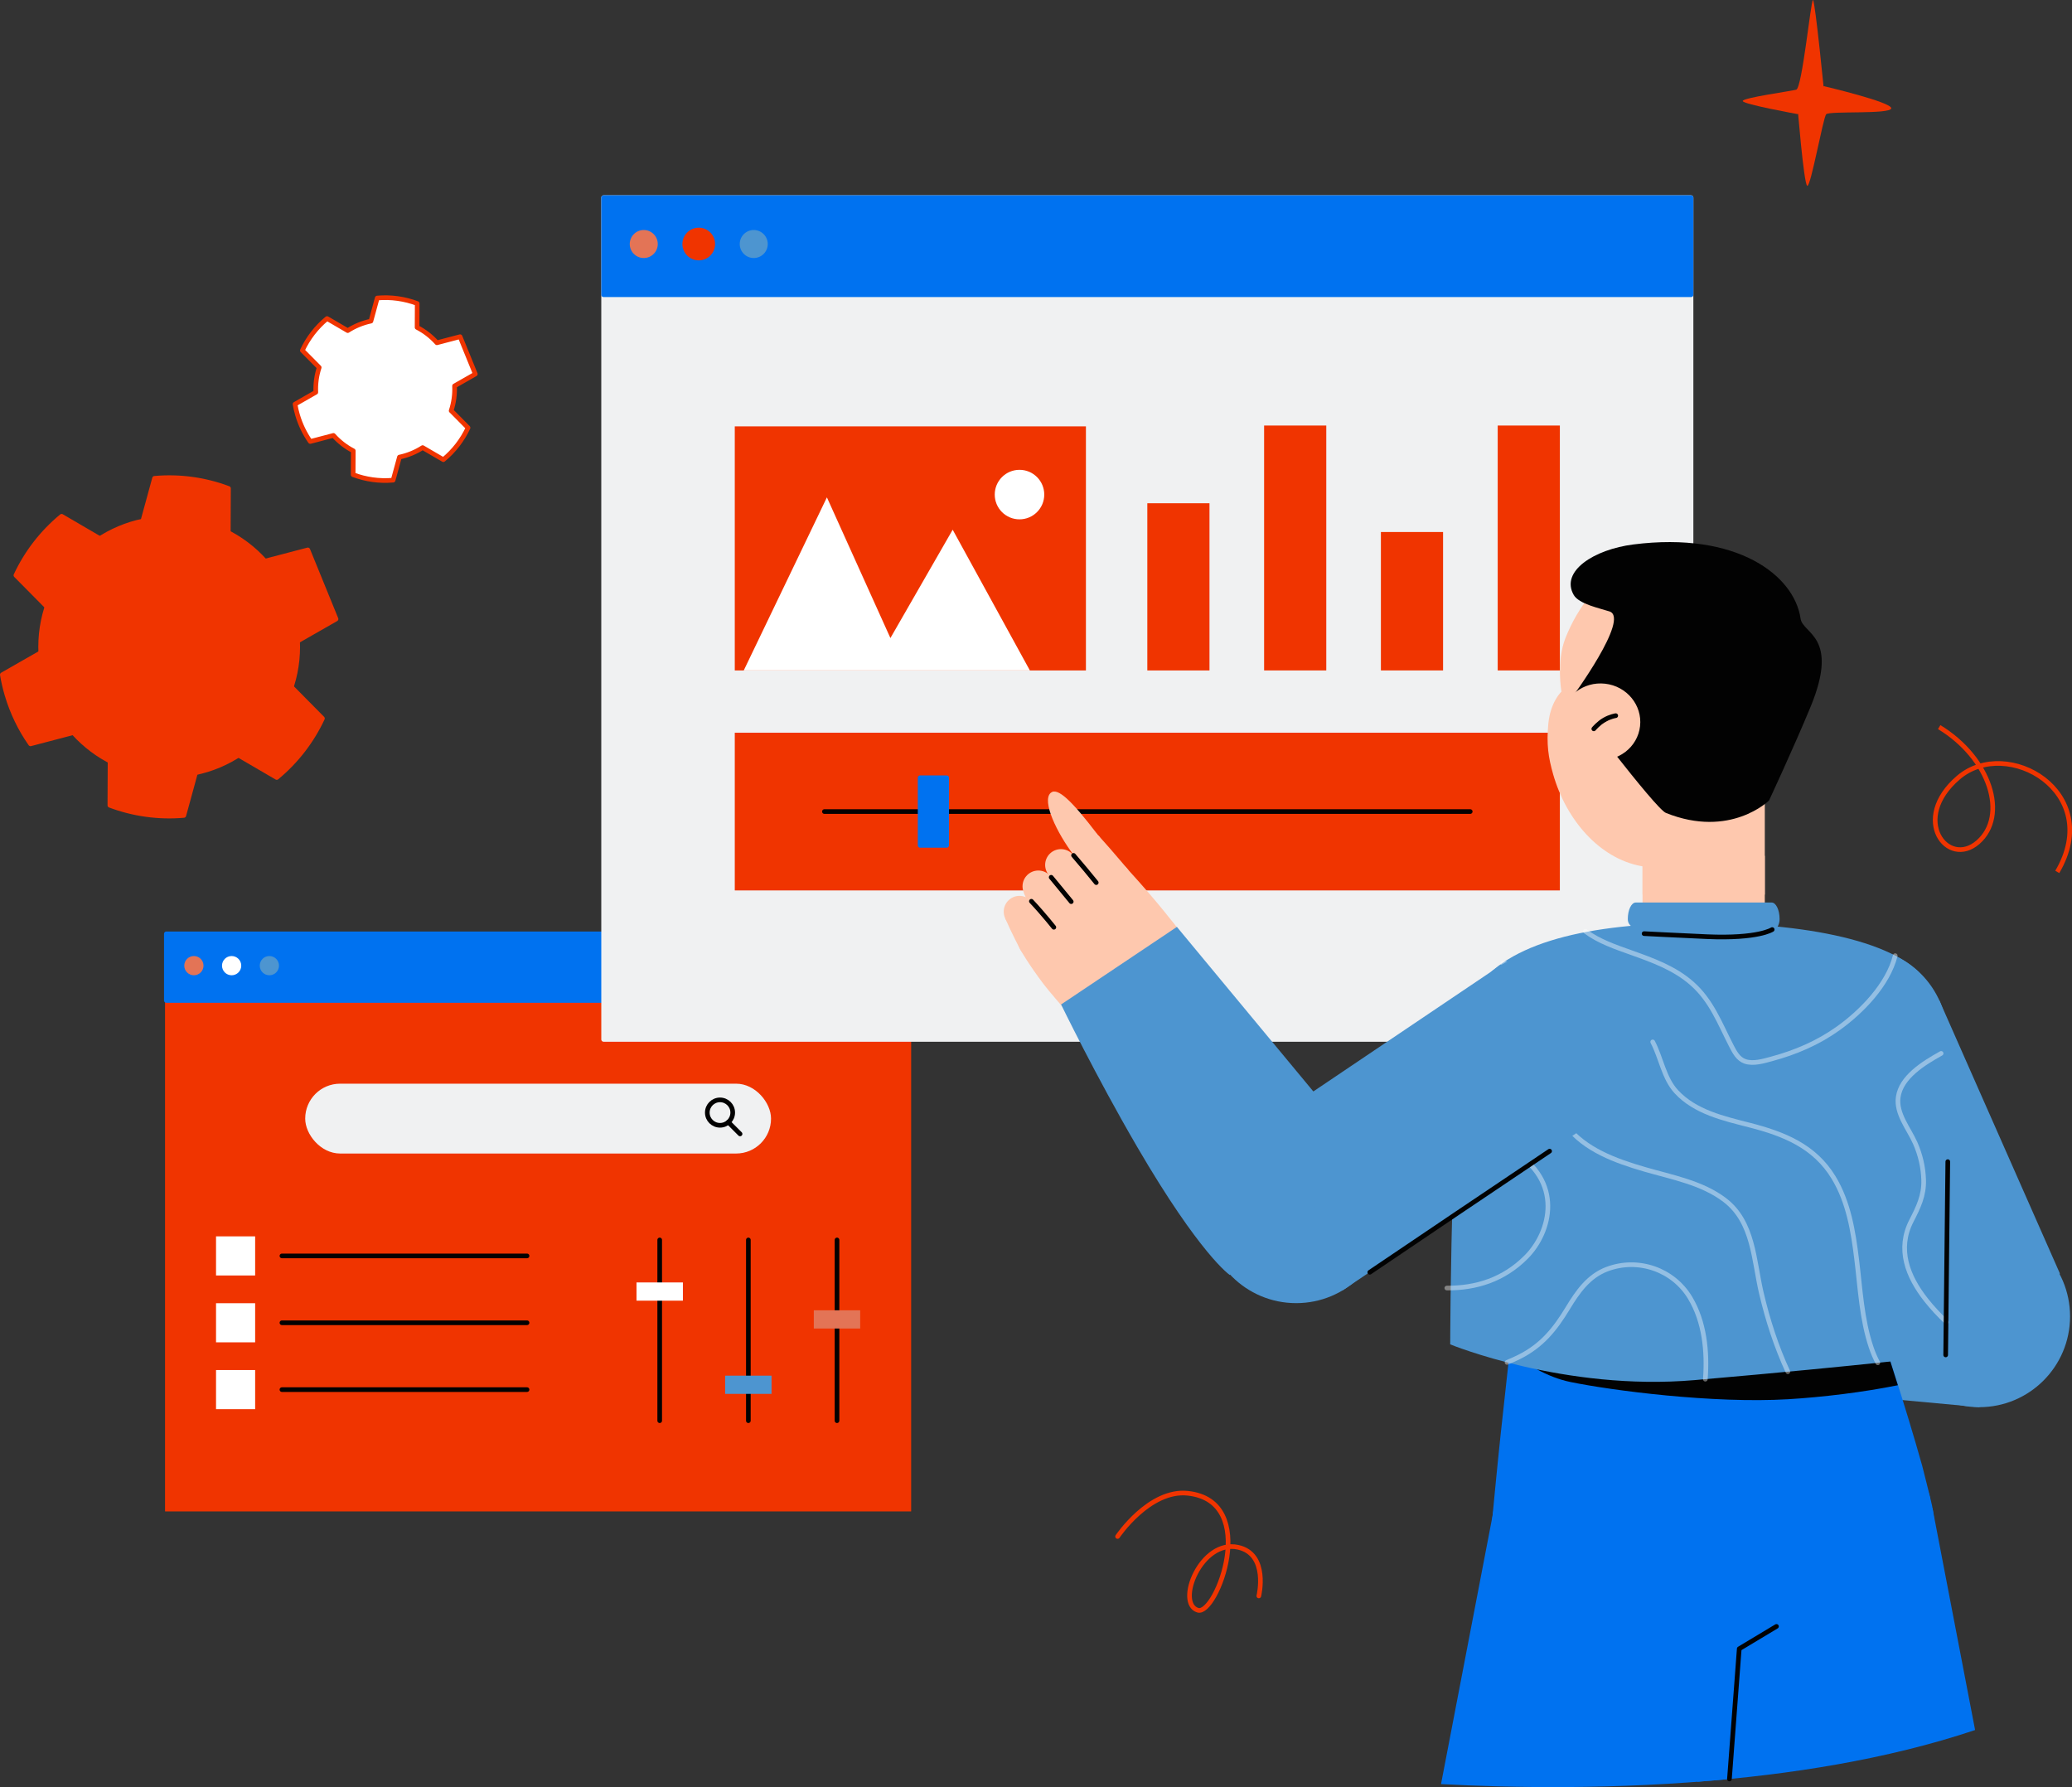 <?xml version="1.0" encoding="UTF-8" standalone="no"?>
<!--?xml version="1.0" encoding="UTF-8"?-->

<svg
   id="Layer_1"
   viewBox="0 0 1113.944 960.717"
   version="1.1"
   sodipodi:docname="Settings.svg"
   width="1113.944"
   height="960.717"
   inkscape:version="1.3.2 (091e20e, 2023-11-25)"
   xmlns:inkscape="http://www.inkscape.org/namespaces/inkscape"
   xmlns:sodipodi="http://sodipodi.sourceforge.net/DTD/sodipodi-0.dtd"
   xmlns="http://www.w3.org/2000/svg"
   xmlns:svg="http://www.w3.org/2000/svg">
  <rect x="0" y="0" width="1113.944" height="960.717" fill="#333333" stroke="none"/>
  <sodipodi:namedview
     id="namedview71"
     pagecolor="#ffffff"
     bordercolor="#000000"
     borderopacity="0.25"
     inkscape:showpageshadow="2"
     inkscape:pageopacity="0.0"
     inkscape:pagecheckerboard="0"
     inkscape:deskcolor="#d1d1d1"
     inkscape:zoom="0.40625"
     inkscape:cx="556.30769"
     inkscape:cy="480"
     inkscape:window-width="1392"
     inkscape:window-height="1027"
     inkscape:window-x="0"
     inkscape:window-y="25"
     inkscape:window-maximized="0"
     inkscape:current-layer="Layer_1" />
  <defs
     id="defs1">
    <style
       id="style1">.cls-1{stroke:#0072F0;}.cls-1,.cls-2,.cls-3,.cls-4,.cls-5,.cls-6,.cls-7,.cls-8,.cls-9,.cls-10{stroke-linecap:round;stroke-linejoin:round;}.cls-1,.cls-2,.cls-3,.cls-4,.cls-5,.cls-6,.cls-7,.cls-8,.cls-9,.cls-10,.cls-11{stroke-width:2.50px;}.cls-1,.cls-12{fill:#0072F0;}.cls-2,.cls-5,.cls-10,.cls-11{stroke:#F03400;}.cls-2,.cls-13{fill:#F03400;}.cls-3{fill:#9e482a;}.cls-3,.cls-4,.cls-7,.cls-8{stroke:#020202;}.cls-4,.cls-14{fill:#fec8ae;}.cls-5,.cls-15{fill:#fff;}.cls-6{fill:#f0f1f2;stroke:#f0f1f2;}.cls-7,.cls-16{fill:#020202;}.cls-17,.cls-8,.cls-9,.cls-10,.cls-11{fill:none;}.cls-17,.cls-18,.cls-12,.cls-13,.cls-19,.cls-14,.cls-15,.cls-16{stroke-width:2.50px;}.cls-9{stroke:#fff;}.cls-11{stroke-miterlimit:10;}.cls-20{opacity:.4;}.cls-18{fill:#4d95d0;}.cls-19{fill:#e37456;}</style>
  </defs>
  <rect
     class="cls-13"
     x="88.73"
     y="502.01"
     width="401.13"
     height="310.5"
     id="rect1" />
  <rect
     class="cls-1"
     x="89.43"
     y="502.01"
     width="401.13"
     height="35.83"
     id="rect2" />
  <circle
     class="cls-19"
     cx="104.24"
     cy="519.12"
     r="5.17"
     id="circle2" />
  <circle
     class="cls-15"
     cx="124.53"
     cy="519.12"
     r="5.17"
     id="circle3" />
  <circle
     class="cls-18"
     cx="144.82"
     cy="519.12"
     r="5.17"
     id="circle4" />
  <rect
     class="cls-6"
     x="165.33"
     y="583.82"
     width="247.94"
     height="35.05"
     rx="17.52"
     ry="17.52"
     id="rect4" />
  <circle
     class="cls-8"
     cx="387.09"
     cy="598.11"
     r="6.83"
     id="circle5" />
  <line
     class="cls-8"
     x1="391.57"
     y1="603.27"
     x2="397.87"
     y2="609.58"
     id="line5" />
  <line
     class="cls-7"
     x1="449.99"
     y1="763.75"
     x2="449.99"
     y2="666.57"
     id="line6" />
  <rect
     class="cls-19"
     x="-714.19"
     y="437.51"
     width="9.8"
     height="24.94"
     transform="rotate(-90)"
     id="rect6" />
  <line
     class="cls-7"
     x1="402.33"
     y1="763.75"
     x2="402.33"
     y2="666.57"
     id="line7" />
  <rect
     class="cls-18"
     x="-749.33"
     y="389.85"
     width="9.8"
     height="24.94"
     transform="rotate(-90)"
     id="rect7" />
  <line
     class="cls-7"
     x1="354.67"
     y1="763.75"
     x2="354.67"
     y2="666.57"
     id="line8" />
  <rect
     class="cls-15"
     x="-699.22"
     y="342.2"
     width="9.8"
     height="24.94"
     transform="rotate(-90)"
     id="rect8" />
  <rect
     class="cls-15"
     x="116.14"
     y="664.65"
     width="21.03"
     height="21.03"
     id="rect9" />
  <rect
     class="cls-15"
     x="116.14"
     y="700.59"
     width="21.03"
     height="21.03"
     id="rect10" />
  <rect
     class="cls-15"
     x="116.14"
     y="736.52"
     width="21.03"
     height="21.03"
     id="rect11" />
  <line
     class="cls-7"
     x1="151.57"
     y1="675.16"
     x2="283.34"
     y2="675.16"
     id="line11" />
  <line
     class="cls-7"
     x1="151.57"
     y1="711.1"
     x2="283.34"
     y2="711.1"
     id="line12" />
  <line
     class="cls-7"
     x1="151.57"
     y1="747.04"
     x2="283.34"
     y2="747.04"
     id="line13" />
  <rect
     class="cls-6"
     x="324.51"
     y="106.24"
     width="584.62"
     height="452.53"
     id="rect13" />
  <rect
     class="cls-1"
     x="324.51"
     y="106.24"
     width="584.62"
     height="52.21"
     id="rect14" />
  <circle
     class="cls-19"
     cx="346.1"
     cy="131.18"
     r="7.53"
     id="circle14" />
  <circle
     class="cls-2"
     cx="375.66"
     cy="131.18"
     r="7.53"
     id="circle15" />
  <circle
     class="cls-18"
     cx="405.23"
     cy="131.18"
     r="7.53"
     id="circle16" />
  <rect
     class="cls-13"
     x="228.76"
     y="-838.61"
     width="131.65"
     height="33.42"
     transform="rotate(90)"
     id="rect16" />
  <rect
     class="cls-13"
     x="286"
     y="-775.82"
     width="74.41"
     height="33.42"
     transform="rotate(90)"
     id="rect17" />
  <rect
     class="cls-13"
     x="228.76"
     y="-713.03"
     width="131.65"
     height="33.42"
     transform="rotate(90)"
     id="rect18" />
  <rect
     class="cls-13"
     x="270.54"
     y="-650.24"
     width="89.88"
     height="33.42"
     transform="rotate(90)"
     id="rect19" />
  <rect
     class="cls-13"
     x="395.03"
     y="229.21"
     width="188.78"
     height="131.21"
     id="rect20" />
  <polygon
     class="cls-15"
     points="721.63,662.65 755.11,604.41 796.61,680.06 642.78,680.06 687.49,587.01 "
     id="polygon20"
     transform="translate(-242.93,-319.64)" />
  <circle
     class="cls-15"
     cx="548.1"
     cy="265.88"
     r="13.31"
     id="circle20" />
  <rect
     class="cls-13"
     x="395.03"
     y="393.89"
     width="443.58"
     height="84.79"
     id="rect21" />
  <line
     class="cls-7"
     x1="443.22"
     y1="436.28"
     x2="790.42"
     y2="436.28"
     id="line21" />
  <rect
     class="cls-1"
     x="494.68"
     y="418.11"
     width="14.28"
     height="36.35"
     id="rect22" />
  <g
     id="Artwork_6"
     transform="translate(-242.93,-319.64)">
    <circle
       id="C"
       class="cls-12"
       cx="1214.11"
       cy="1142.94"
       r="68.93" />
    <path
       class="cls-12"
       d="m 1152.1,1234.6 1.76,22.76 1.56,20.13 c 49.22,-3.78 101.98,-11.91 149.36,-27.81 l -22.93,-119.36 -136.63,15.48 2.66,37.96 4.22,50.83 z"
       id="path22" />
    <circle
       id="C-2"
       class="cls-14"
       cx="1083.18"
       cy="1038.48"
       r="8.57" />
    <path
       class="cls-14"
       d="m 1050.79,1036.88 c 0.71,-6.51 17.41,-7.32 32.63,-6.97 l -1.62,17.02 c -18.57,-1.12 -31.56,-5.08 -31.02,-10.05 z"
       id="path23" />
    <path
       class="cls-14"
       d="m 1084.24,1045.78 c 8.09,-1.57 21.38,-2.36 21.38,-2.36 l 0.39,19.24 c 0,0 -11.08,0.08 -21.45,-1.05 z"
       id="path24" />
    <circle
       id="C-3"
       class="cls-14"
       cx="1106.39"
       cy="1053.03"
       r="9.64" />
    <circle
       id="C-4"
       class="cls-14"
       cx="1085.29"
       cy="1053.68"
       r="7.97" />
    <path
       class="cls-14"
       d="m 1056.7,1053.85 c 0.22,-5.76 14.86,-7.5 28.26,-8.13 l -0.39,15.89 c -10.56,-0.64 -28.04,-3.36 -27.87,-7.76 z"
       id="path25" />
    <circle
       id="C-5"
       class="cls-14"
       cx="1082.36"
       cy="1022.02"
       r="8.54" />
    <path
       class="cls-14"
       d="m 1050.05,1022.69 c 0.25,-6.52 16.8,-8.48 31.96,-9.19 l -0.43,17.03 c -18.53,0.17 -31.72,-2.86 -31.53,-7.84 z"
       id="path26" />
    <circle
       id="C-6"
       class="cls-14"
       cx="1107.15"
       cy="1038.22"
       r="10.94" />
    <path
       class="cls-14"
       d="m 1082.01,1029.99 c 9.18,-1.78 24.27,-2.68 24.27,-2.68 l 0.44,21.84 c 0,0 -6.61,-0.44 -14.81,-1.2 -2.92,-0.27 -6.03,-0.57 -9.12,-0.91 z"
       id="path27" />
    <path
       class="cls-4"
       d="m 1102,1048.8 c -2.64,-0.2 -6.18,-0.49 -10.09,-0.85 -2.92,-0.27 -6.03,-0.57 -9.12,-0.91"
       id="path28" />
    <circle
       id="C-7"
       class="cls-14"
       cx="1106.24"
       cy="1021.76"
       r="10.9" />
    <path
       class="cls-14"
       d="m 1081.2,1013.56 c 9.15,-1.77 24.18,-2.67 24.18,-2.67 l 0.44,21.76 c 0,0 -6.26,-0.42 -14.13,-1.14 -3.08,-0.28 -6.41,-0.6 -9.71,-0.97 l -0.78,-16.99 z"
       id="path29" />
    <path
       class="cls-4"
       d="m 1101.08,1032.31 c -2.49,-0.19 -5.77,-0.46 -9.39,-0.79 -3.08,-0.28 -6.41,-0.6 -9.71,-0.97"
       id="path30" />
    <circle
       id="C-8"
       class="cls-14"
       cx="1085.51"
       cy="1005.07"
       r="8.54" />
    <path
       class="cls-14"
       d="m 1053.39,1001.51 c 1.1,-6.43 17.76,-6.22 32.88,-4.95 l -2.64,16.83 c -18.4,-2.25 -31.08,-6.97 -30.24,-11.89 z"
       id="path31" />
    <circle
       id="C-9"
       class="cls-14"
       cx="1109.23"
       cy="1007.93"
       r="10.9" />
    <path
       class="cls-14"
       d="m 1085.46,996.53 c 9.3,-0.56 24.32,0.51 24.32,0.51 l -2.4,21.63 c 0,0 -11.91,-2.39 -23.37,-5.2 l 1.44,-16.94 z"
       id="path32" />
    <line
       class="cls-4"
       x1="1100.54"
       y1="1014.51"
       x2="1084.02"
       y2="1013.47"
       id="line32" />
    <path
       class="cls-14"
       d="m 1107.03,977.87 c 8.62,3.54 17.11,7.8 17.11,7.8 l -11.58,18.43 c 0,0 -7.33,-5.52 -14.35,-11.82 z"
       id="path33" />
    <circle
       id="C-10"
       class="cls-14"
       cx="1118.89"
       cy="995.22"
       r="10.9" />
    <circle
       id="C-11"
       class="cls-14"
       cx="1103.68"
       cy="985.72"
       r="8.54" />
    <path
       class="cls-14"
       d="m 1085.23,974.35 c 3.55,-5.44 13.32,0.15 21.68,3.47 l -9.17,14.04 c -4.84,-3.97 -15.66,-12.69 -12.51,-17.51 z"
       id="path34" />
    <circle
       id="C-12"
       class="cls-14"
       cx="1146.42"
       cy="1023.41"
       r="37.52" />
    <path
       class="cls-14"
       d="m 1144.41,985.94 2.68,75.01 c 0,0 -22.21,2.44 -41.07,1.73 -1.87,-0.07 -4.72,-18.11 -4.13,-36.14 0.47,-14.22 4.25,-29.35 4.25,-29.35 l 9.55,-5.03 6.03,-7.52 22.68,1.31 z"
       id="path35" />
    <path
       class="cls-4"
       d="m 1109.49,1000.63 c 0,0 4.07,8.23 9.96,11.57 8.79,5 16.84,2.72 16.84,2.72"
       id="path36" />
    <circle
       id="C-13"
       class="cls-18"
       cx="1241.13"
       cy="877.66"
       r="48.81" />
    <polygon
       class="cls-18"
       points="1235.32,985.14 1263.82,1049.54 1350.39,1004.31 1285.51,857.33 1196.76,897.99 1214.54,938.18 "
       id="polygon36" />
    <circle
       id="C-14"
       class="cls-18"
       cx="1307.02"
       cy="1027.31"
       r="48.81" />
    <path
       class="cls-18"
       d="m 1319.68,980.17 c 0,0 -29.05,-7.39 -88.43,-4.19 -47.51,2.56 -87.35,10.19 -87.35,10.19 l 1.63,75.05 161.59,14.91 12.57,-95.96 z"
       id="path37" />
    <circle
       id="C-15"
       class="cls-18"
       cx="1158.89"
       cy="818.03"
       r="32.87" />
    <circle
       class="cls-16"
       cx="1158.86"
       cy="745.94"
       r="32.87"
       id="circle37" />
    <rect
       class="cls-14"
       x="1125.99"
       y="779.7"
       width="65.73"
       height="38.33"
       id="rect37" />
    <rect
       class="cls-14"
       x="1125.99"
       y="743.36"
       width="65.73"
       height="57.2"
       id="rect38" />
    <path
       class="cls-18"
       d="m 1118.06,813.73 v 0 c 0,4.92 5.38,7.89 34.03,8.91 l 34.76,0.29 c 8.73,0 12.82,-4.28 12.82,-9.2 v 0 c 0,-4.92 -1.92,-8.91 -4.28,-8.91 h -73.05 c -2.36,0 -4.28,3.99 -4.28,8.91 z"
       id="path38" />
    <path
       class="cls-14"
       d="m 1204.49,715.02 c -9.12,48.34 -44.28,76.81 -79.39,70.19 -22.29,-4.21 -40.09,-24.7 -47.13,-49.18 -2.66,-9.25 -3.69,-16.42 -2.63,-27.34 1.15,-11.85 7.05,-17.22 7.05,-17.22 0,0 -2.85,-16.2 2.15,-28.81 13.71,-34.6 44.34,-52.54 72.89,-47.15 35.11,6.62 56.18,51.18 47.06,99.52 z"
       id="path39" />
    <path
       class="cls-16"
       d="m 1121.11,612.32 c -21.24,2.69 -39.4,14.42 -32.12,27.15 2.81,4.91 14.08,7.18 19.24,8.87 11.21,3.67 -20.3,46.46 -20.3,46.46 0,0 44.91,59.57 50.63,61.86 34.63,13.89 55.42,-6.66 55.42,-6.66 0,0 13.23,-28.34 22.31,-50.3 15.76,-38.11 -4.13,-39.17 -5.34,-47.51 -3.39,-23.41 -34.32,-46.91 -89.82,-39.87 z"
       id="path40" />
    <ellipse
       class="cls-14"
       cx="1103.55"
       cy="707.63"
       rx="20.58"
       ry="21.23"
       transform="rotate(-83.55,1103.559,707.629)"
       id="ellipse40" />
    <path
       class="cls-3"
       d="m 1111.58,704.37 c 0,0 -2.98,0.42 -6.26,2.34 -3.03,1.77 -5.53,4.75 -5.53,4.75"
       id="path41" />
    <path
       class="cls-12"
       d="m 1172.7,1276 0.3,-3.84 4.01,-51.78 5.78,-74.57 -136.63,-15.48 -28.51,148.41 c 37.26,2 94.3,3.14 155.06,-2.74 z"
       id="path42" />
    <circle
       id="C-16"
       class="cls-12"
       cx="1113.89"
       cy="1142.94"
       r="68.93" />
    <polyline
       class="cls-8"
       points="1172.7 1276 1173 1272.16 1177.98 1205.99 1197.99 1193.97"
       id="polyline42" />
    <circle
       id="C-17"
       class="cls-16"
       cx="1155.01"
       cy="1038.48"
       r="99.38" />
    <path
       class="cls-12"
       d="m 1156.38,1182.97 c -82.39,0 -111.26,-45.99 -111.26,-45.99 0,0 2.96,-31.3 4.59,-46.24 2.02,-18.53 5.93,-54.28 5.93,-54.28 0,0 21.41,5.6 97.28,6.27 73.77,0.65 101.45,-6.27 101.45,-6.27 0,0 12.97,38.92 22.03,71.39 0.61,2.17 4.31,17.28 4.31,17.28 0,0 -54.23,57.84 -124.33,57.84 z"
       id="path43" />
    <path
       class="cls-16"
       d="m 1087.2,1062.58 c 22.39,4.61 76.89,11.66 117.08,9.26 18.74,-1.12 40.63,-3.81 58.97,-7.52 -5.74,-18.38 -8.88,-27.86 -8.88,-27.86 0,0 -27.68,6.93 -101.45,6.27 -75.87,-0.67 -97.28,-6.27 -97.28,-6.27 0,0 -1.01,3.15 -2.78,8.58 10.26,7.72 21.69,14.94 34.34,17.54 z"
       id="path44" />
    <g
       id="Artwork_551">
      <circle
         id="C-18"
         class="cls-14"
         cx="845.25"
         cy="839.91"
         r="37.3" />
      <path
         class="cls-14"
         d="m 815.35,862.23 60.35,-43.9 c 0,0 -9.2,-12.48 -26.56,-31.46 -1.25,-1.37 -13.55,4.46 -27.64,15.56 -11.12,8.76 -23.3,19.46 -23.3,19.46 l -6.75,8.19 c 0,0 3.98,7.27 12.6,18.7 2.63,3.48 11.29,13.45 11.29,13.45 z"
         id="path45" />
      <circle
         id="C-19"
         class="cls-14"
         cx="826.91"
         cy="774.16"
         r="8.49" />
      <path
         class="cls-14"
         d="m 807.76,745.91 c -4.81,4.35 3.29,21.39 12.41,33.41 l 12.73,-11.18 c -13.71,-17.97 -21.46,-25.55 -25.14,-22.23 z"
         id="path46" />
      <circle
         id="C-20"
         class="cls-14"
         cx="840.61"
         cy="793.55"
         r="10.84" />
      <path
         class="cls-14"
         d="m 819.42,778.15 c 3.9,8.4 11.94,21.04 11.94,21.04 l 17.79,-12.32 c 0,0 -4.2,-5.05 -9.56,-11.19 -1.91,-2.19 -3.96,-4.51 -6.03,-6.79 l -14.14,9.27 z"
         id="path47" />
      <circle
         class="cls-14"
         cx="813.31"
         cy="784.61"
         r="8.49"
         id="circle47" />
      <circle
         id="C-21"
         class="cls-14"
         cx="826.58"
         cy="804.3"
         r="10.84" />
      <path
         class="cls-14"
         d="m 808.06,791.25 c 3.71,8.49 9.14,18.49 9.14,18.49 l 18.06,-11.92 c 0,0 -3.88,-4.89 -8.91,-10.93 -1.97,-2.36 -4.11,-4.91 -6.27,-7.4 z"
         id="path48" />
      <path
         class="cls-4"
         d="m 832.29,794.12 c -1.56,-1.93 -3.63,-4.46 -5.94,-7.24 -1.97,-2.36 -4.11,-4.91 -6.27,-7.4"
         id="path49" />
      <circle
         class="cls-14"
         cx="801.15"
         cy="796.11"
         r="8.49"
         id="circle49" />
      <circle
         id="C-22"
         class="cls-14"
         cx="813.65"
         cy="816.29"
         r="10.84" />
      <path
         class="cls-14"
         d="m 793.39,799.67 c 3.4,8.62 10.68,21.71 10.68,21.71 l 18.48,-11.25 c 0,0 -7.16,-9.73 -14.5,-18.87 l -14.66,8.42 z"
         id="path50" />
      <line
         class="cls-4"
         x1="818.84"
         y1="804.35"
         x2="808.06"
         y2="791.25"
         id="line50" />
      <circle
         class="cls-14"
         cx="791.04"
         cy="809.74"
         r="8.49"
         id="circle50" />
      <path
         class="cls-14"
         d="m 783.3,813.25 c 3.72,8.48 8.15,16.83 8.15,16.83 l 18.05,-11.94 c 0,0 -1.27,-1.61 -3.3,-4.03 -2.24,-2.68 -5.41,-6.37 -8.78,-9.96 z"
         id="path51" />
      <circle
         id="C-23"
         class="cls-14"
         cx="800.83"
         cy="824.64"
         r="10.84" />
      <path
         class="cls-4"
         d="m 809.5,818.13 c 0,0 -1.27,-1.61 -3.3,-4.03 -2.24,-2.68 -5.41,-6.37 -8.78,-9.96"
         id="path52" />
    </g>
    <circle
       id="C-24"
       class="cls-17"
       cx="1155.03"
       cy="1038.46"
       r="99.36" />
    <path
       class="cls-18"
       d="m 1022.59,1042.35 c 0,0 0.3,-167.32 11.51,-187.42 15.42,-27.64 59.36,-38.22 114.8,-39.06 58.56,-0.89 112.99,8.25 129.13,30.48 16.31,22.46 10.97,201.83 10.97,201.83 0,0 -41.01,5.24 -134.95,13.38 -69.96,6.06 -131.46,-19.21 -131.46,-19.21 z"
       id="path53" />
    <g
       class="cls-20"
       id="g59">
      <path
         class="cls-9"
         d="m 1053.15,1052.04 c 2.26,-0.92 4.48,-1.92 6.66,-3.01 12.11,-6.09 19.14,-14.84 26.01,-26.2 5.27,-8.71 11.16,-17.18 21.06,-20.91 16.76,-6.33 35.61,0.24 44.71,15.46 7.67,12.83 9.29,28.77 8.16,43.69"
         id="path54" />
      <path
         class="cls-9"
         d="m 1020.12,883.93 c 10.32,17.86 6.8,36.87 35.54,53.91 28.12,16.67 21.11,44.1 7.85,57.48 -12.24,12.35 -27.15,16.87 -42.74,16.75"
         id="path55" />
      <path
         class="cls-9"
         d="m 1204.12,1057.05 c -6.26,-13.54 -10.84,-27.76 -14.26,-42.33 -4.1,-17.49 -4.13,-38.09 -19.64,-49.93 -12.31,-9.4 -28.62,-12.32 -43.17,-16.56 -15.52,-4.53 -32.02,-10.4 -42.25,-23.7 -7.93,-10.32 -7.5,-22.44 -6.48,-34.77 1.42,-17.14 -1.89,-34.2 -11.54,-43.33 -4.49,-4.25 -7.94,-8.27 -16.01,-8.96"
         id="path56" />
      <path
         class="cls-9"
         d="m 1289.42,1030.41 c -3.89,-3.71 -7.59,-7.62 -10.95,-11.88 -10.1,-12.77 -15.71,-27.46 -7.93,-42.6 3.71,-7.23 6.83,-13.57 6.58,-21.95 -0.2,-6.89 -1.78,-13.61 -4.57,-19.91 -3.4,-7.67 -10.39,-15.77 -9.1,-24.68 1.55,-10.7 13.4,-18.07 23.06,-23.46"
         id="path57" />
      <path
         class="cls-9"
         d="m 1131.45,879.75 c 4.52,8.57 6.01,19.54 12.69,26.76 10.12,10.96 25.48,14.4 39.36,17.96 18.47,4.74 34.98,11.31 45.23,28.26 8.01,13.23 10.54,28.89 12.39,44 1.93,15.78 2.68,32.01 7.78,47.2 0.99,2.96 2.19,5.73 3.57,8.34"
         id="path58" />
      <path
         class="cls-9"
         d="m 1095.26,820.3 c 7.32,5.45 16.07,8.38 24.96,11.56 11.48,4.1 22.99,8.27 32.28,16.43 10.59,9.3 15.01,21.52 21.27,33.65 1.71,3.3 3.61,6.99 7.34,8.28 4.42,1.53 9.96,-0.17 14.25,-1.33 12.91,-3.49 24.79,-8.56 35.71,-16.33 12.72,-9.06 26.92,-23.65 30.77,-39.17"
         id="path59" />
    </g>
    <line
       class="cls-8"
       x1="1290.1"
       y1="944.13"
       x2="1288.96"
       y2="1048.03"
       id="line59" />
    <path
       class="cls-8"
       d="m 1126.83,821.54 c 0,0 18.69,0.98 33.81,1.64 27.59,1.2 35.05,-3.83 35.05,-3.83"
       id="path60" />
    <circle
       id="C-25"
       class="cls-18"
       cx="1075.52"
       cy="880"
       r="48.81" />
    <polygon
       class="cls-18"
       points="1026.59,971.71 964.7,1013.33 915.57,928.91 1048.82,839.14 1102.23,920.85 1076.03,938.47 "
       id="polygon60" />
    <polyline
       class="cls-8"
       points="1076.03 938.47 1026.59 971.71 979.35 1003.59"
       id="polyline60" />
    <circle
       id="C-26"
       class="cls-18"
       cx="939.77"
       cy="971.38"
       r="48.81" />
    <path
       class="cls-18"
       d="m 904.03,1005.01 c 0,0 -15.84,-10.71 -49.78,-68.9 C 832,897.96 813.39,859.63 813.39,859.63 l 62.26,-41.7 104.43,125.93 -76.05,61.16 z"
       id="path61" />
  </g>
  <path
     class="cls-2"
     d="m 122.84,262.58 -0.07,15.45 -0.07,18.05 -48.47,-6.62 4.77,-17.41 4.08,-14.92 c 13.75,-1.22 27.31,0.76 39.77,5.44 z"
     id="path62" />
  <path
     class="cls-2"
     d="m 62.08,294.43 -29.97,38.66 -12.69,-12.84 -10.87,-10.98 c 5.69,-12.17 14.06,-23.06 24.58,-31.73 l 13.36,7.8 15.6,9.09 z"
     id="path63" />
  <path
     class="cls-2"
     d="m 48.84,391.37 -17.46,4.58 -14.97,3.93 c -5.48,-7.83 -9.8,-16.67 -12.66,-26.34 -1.06,-3.6 -1.9,-7.21 -2.5,-10.82 l 13.42,-7.67 15.68,-8.96 18.5,45.28 z"
     id="path64" />
  <path
     class="cls-2"
     d="m 107.68,406.03 -4.76,17.42 -4.09,14.92 c -13.75,1.21 -27.3,-0.77 -39.77,-5.45 l 0.07,-15.45 0.08,-18.06 z"
     id="path65" />
  <path
     class="cls-2"
     d="m 173.35,386.23 c -5.69,12.17 -14.05,23.07 -24.57,31.74 l -13.37,-7.8 -15.59,-9.1 29.96,-38.66 12.7,12.84 z"
     id="path66" />
  <polygon
     class="cls-2"
     points="394.49,669.05 375.99,623.76 393.46,619.18 408.43,615.26 423.59,652.42 410.17,660.09 "
     id="polygon66"
     transform="translate(-242.93,-319.64)" />
  <circle
     class="cls-2"
     cx="90.95"
     cy="347.75"
     r="69.11"
     id="circle66" />
  <path
     class="cls-5"
     d="m 242.55,220.81 c 0.69,-2.11 1.21,-4.31 1.52,-6.59 0.31,-2.28 0.4,-4.54 0.3,-6.76 l 3.92,-2.24 7.25,-4.14 -8.19,-20.08 -8.09,2.12 -4.37,1.15 c -2.99,-3.34 -6.58,-6.16 -10.65,-8.26 l 0.02,-4.51 0.04,-8.35 c -6.73,-2.53 -14.06,-3.6 -21.49,-2.94 l -2.2,8.06 -1.19,4.35 c -4.48,0.94 -8.7,2.69 -12.47,5.11 l -3.9,-2.28 -7.22,-4.21 c -5.68,4.69 -10.2,10.57 -13.28,17.15 l 5.88,5.93 3.18,3.21 c -0.69,2.11 -1.21,4.31 -1.52,6.59 -0.31,2.28 -0.4,4.54 -0.3,6.76 l -3.92,2.24 -7.25,4.14 c 0.33,1.95 0.78,3.9 1.35,5.85 1.54,5.22 3.88,10 6.84,14.23 l 8.09,-2.12 4.37,-1.15 c 2.99,3.34 6.58,6.16 10.65,8.27 l -0.02,4.51 -0.04,8.35 c 6.74,2.53 14.06,3.6 21.49,2.94 l 2.21,-8.06 1.19,-4.35 c 4.48,-0.94 8.69,-2.69 12.47,-5.11 l 3.9,2.28 7.23,4.21 c 5.68,-4.69 10.2,-10.57 13.28,-17.15 l -5.87,-5.94 -3.18,-3.21 z"
     id="path67" />
  <path
     class="cls-11"
     d="m 1106.03,468.73 c 25.26,-43.06 -27.02,-73.06 -53.14,-50.73 -26.12,22.33 -5.75,48.99 10.52,34.75 16.27,-14.24 6.62,-45.14 -20.87,-61.87"
     id="path68" />
  <path
     class="cls-10"
     d="m 600.83,826 c 0,0 17.11,-25.45 37.76,-23.24 39.03,4.17 15.38,65.95 5.39,62.87 -11.97,-3.7 1.69,-38.22 21.61,-33.84 16.64,3.66 11.18,26.16 11.18,26.16"
     id="path69" />
  <path
     class="cls-13"
     d="m 981.07,53.43 c 0,0 -5.23,-53.58 -6.39,-53.43 -1.16,0.15 -5.81,47.34 -9,48.21 -3.19,0.87 -28.89,4.36 -28.75,6.1 0.14,1.74 29.57,7.04 29.57,7.04"
     id="path70" />
  <path
     class="cls-13"
     d="m 966.26,55.9 c 0,0 3.48,43.42 5.37,44 1.89,0.58 8.49,-36.59 10.16,-38.48 1.67,-1.89 34.7,0.15 34.99,-3.19 0.29,-3.34 -36.23,-11.91 -36.23,-11.91"
     id="path71" />
</svg>
